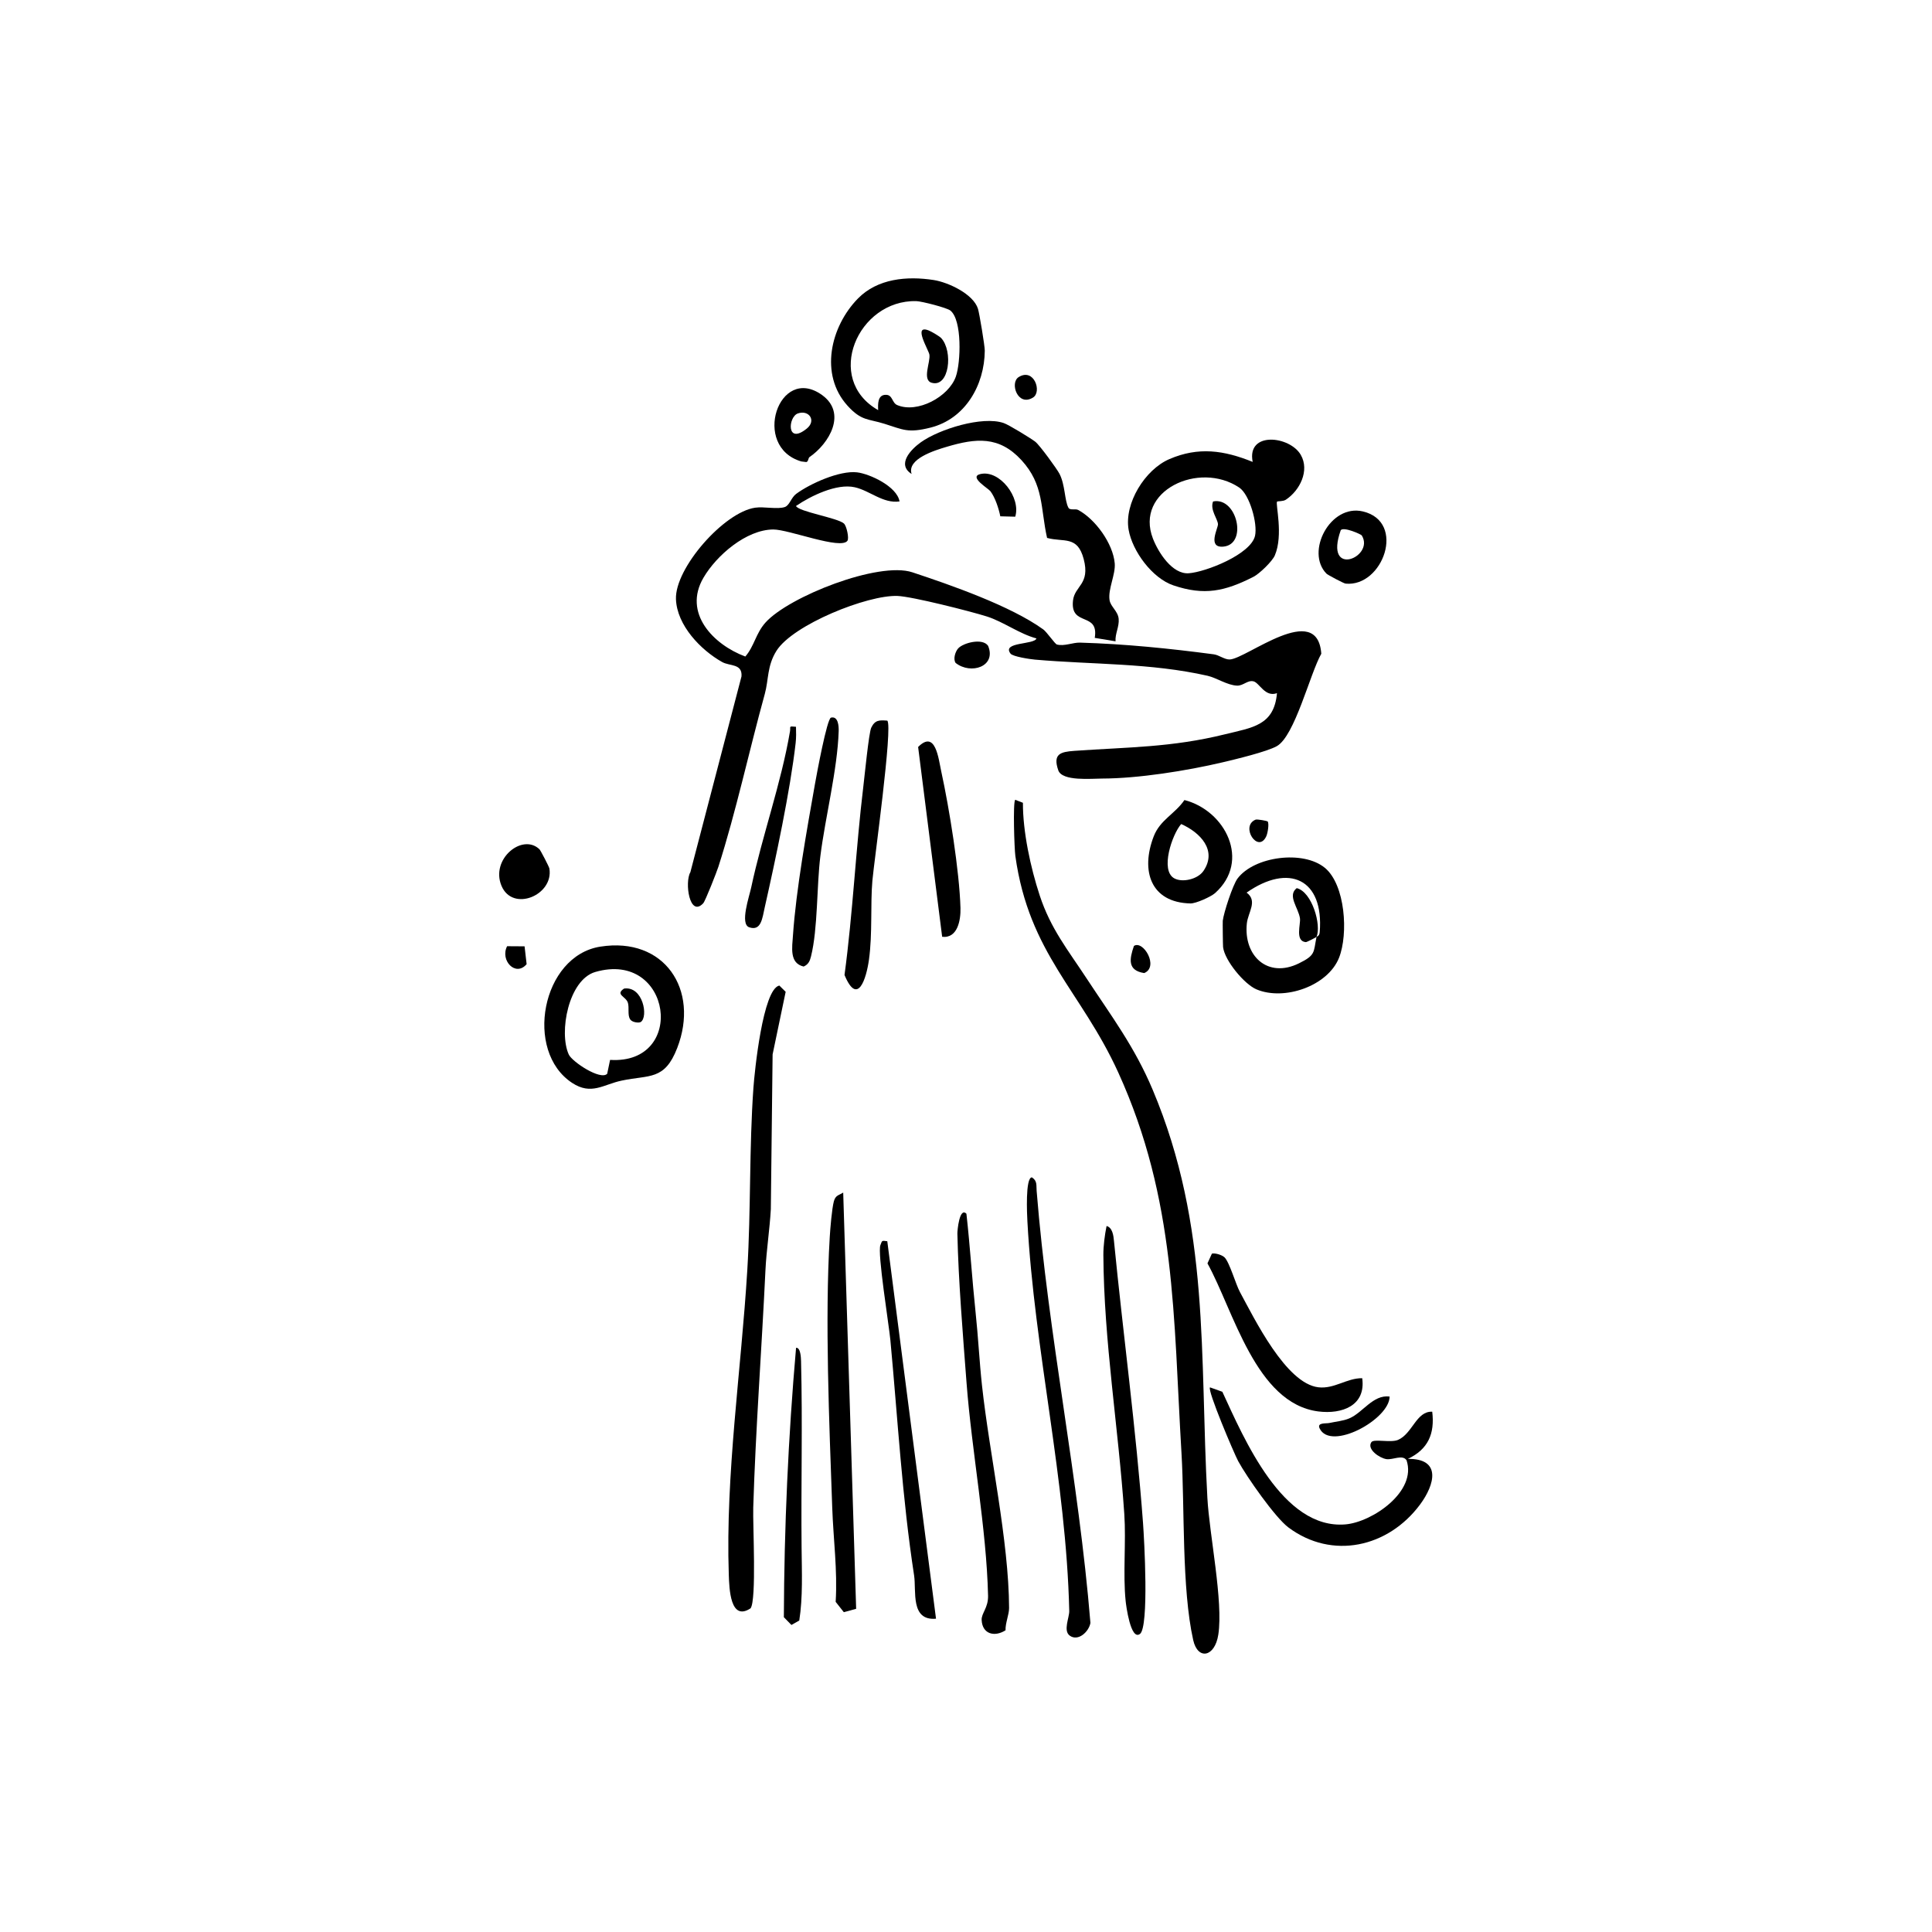 <?xml version="1.0" encoding="UTF-8"?>
<svg id="a" data-name="Layer 1" xmlns="http://www.w3.org/2000/svg" viewBox="0 0 500 500">
  <path d="M232.78,129.77c-4.24.6-7.65-2.79-11.58-3.67-4.66-1.05-11.4,2.25-15.2,4.85.67,1.48,10.72,3.05,12.4,4.53.7.61,1.38,3.79.92,4.46-1.68,2.44-15.17-2.94-19.23-2.91-6.95.06-14.65,6.67-18.05,12.51-5.33,9.15,2.57,17.29,10.85,20.37,2.34-2.71,2.68-5.96,5.22-8.8,6.01-6.7,29.27-15.89,38-13,9.99,3.31,25.46,8.7,33.88,14.78.93.67,3.02,3.77,3.54,3.91,1.92.51,4.13-.55,5.99-.49,11.59.34,23.14,1.51,34.61,3.03,1.36.18,2.8,1.39,4.14,1.33,4.35-.19,22.68-15.29,23.68-1.48-2.91,5.1-6.86,21.36-11.54,23.93-2.63,1.45-10.65,3.38-13.96,4.16-9.38,2.21-21.87,4.19-31.25,4.21-2.7,0-10.32.77-11.32-2.14-1.47-4.27.61-4.77,4.16-5.03,13.89-.98,25.16-.86,39.04-4.3,6.97-1.73,12.66-2.21,13.4-10.63-3.09,1.12-4.54-2.68-6.07-3.06s-2.63,1.16-4.25,1.11c-2.53-.09-5.32-2.02-7.64-2.55-14.79-3.35-29.64-2.87-44.66-4.18-1.34-.12-5.73-.78-6.33-1.55-2.39-3.08,6.24-2.27,6.7-3.94-4.39-1.16-8.59-4.34-12.84-5.68s-19.28-5.16-23.12-5.31c-7.74-.3-27.06,7.43-31.32,14.2-2.45,3.89-2,7.45-3.02,11.16-4.01,14.5-7.48,30.62-12.01,44.72-.45,1.4-3.38,8.87-3.93,9.46-3.54,3.76-4.86-5.42-3.32-8.05l13.23-50.67c.26-3.37-3.02-2.6-5.01-3.72-5.54-3.11-11.69-9.49-11.95-16.25-.31-8.04,12.41-22.51,20.49-23.69,2.35-.34,5.77.49,7.7-.18,1.2-.42,1.64-2.45,2.91-3.39,3.6-2.67,11.29-6.11,15.77-5.58,3.29.39,10.33,3.65,10.99,7.52Z"/>
  <path d="M281.17,253.15c6.46,9.84,12.44,17.7,17.16,28.92,14.94,35.5,12.1,68.69,14.14,105.62.53,9.54,4.14,26.73,2.83,35.34-.9,5.87-5.32,6.67-6.5,1.42-3-13.38-2.19-34.28-3.03-48.35-2.11-35.23-1.38-65.6-16.35-98.51-9.62-21.15-23.11-30.75-26.65-56.08-.25-1.78-.66-13.79-.04-14.53l2,.78c-.03,7.45,1.98,16.8,4.35,23.99,2.84,8.63,7.26,14.04,12.09,21.4Z"/>
  <path d="M201.68,255.05l1.65,1.63-3.38,16.2-.46,40.06c-.28,5.1-1.15,10.74-1.39,15.75-.97,20.44-2.55,41.28-3.16,61.45-.14,4.51.89,23.91-.69,26.09-5.25,3.47-5.52-5.04-5.64-8.73-.88-25.88,3.23-53.09,4.79-78.79.95-15.61.48-31.75,1.59-47.25.29-4,2.42-25.51,6.7-26.4Z"/>
  <path d="M330.51,129.81c-.49.51,1.69,8.64-.59,13.94-.67,1.55-3.98,4.74-5.53,5.53-7.42,3.77-12.73,4.92-20.73,2.21-5.45-1.84-10.61-8.83-11.58-14.41-1.17-6.81,4.24-15.54,10.52-18.25,7.56-3.27,14.18-2.29,21.59.71-1.59-8,9.62-6.74,12.45-1.82,2.35,4.09-.27,9.24-3.87,11.61-.69.46-2.13.35-2.25.48ZM320.71,126.18c-10.41-6.97-27.15.82-22.32,13.24,1.4,3.59,5.01,9.25,9.26,8.94,4.4-.32,16.06-4.89,17.15-9.69.71-3.15-1.39-10.68-4.09-12.49Z"/>
  <path d="M222.03,77.26c5.08-5.19,12.72-5.86,19.61-4.79,3.78.59,10.27,3.62,11.46,7.45.36,1.16,1.77,9.58,1.76,10.83-.07,8.91-5.04,17.64-14.03,19.91-5.9,1.49-7.09.53-11.96-.99-4.23-1.32-5.93-.7-9.52-4.66-7.34-8.1-4.42-20.49,2.67-27.74ZM245.96,80.37c-.92-.74-7.47-2.41-8.82-2.44-15.16-.38-23.99,20.17-9.87,28.21-.07-1.52-.17-3.99,1.99-3.96,1.77-.03,1.56,2.07,2.93,2.65,5.21,2.23,13.33-2.13,15.18-7.36,1.3-3.69,1.65-14.64-1.4-17.09Z"/>
  <path d="M267.95,114.34c1.06.79,5.59,7.01,6.25,8.29,1.48,2.88,1.3,6.93,2.31,8.77.41.75,1.79.19,2.51.57,4.47,2.4,9.02,8.7,9.47,13.81.25,2.89-1.78,6.68-1.34,9.52.27,1.73,2.17,2.84,2.36,4.85s-.96,3.86-.81,5.82l-5.38-.89c1.12-6.86-6.4-2.77-5.63-9.66.43-3.84,4.5-4.18,2.77-10.73-1.62-6.18-5.15-4.29-9.48-5.48-1.74-7.72-.76-13.74-6.64-20.14-5.8-6.3-11.77-5.68-19.3-3.45-3.17.94-10.37,3.15-9.12,7.04-3.9-2.47-.21-6.35,2.42-8.22,4.73-3.37,15.87-6.86,21.41-4.96,1.34.46,6.91,3.88,8.19,4.84Z"/>
  <path d="M155.37,244.99c16.54-2.61,25.73,11.1,19.9,26.21-3.28,8.5-7.2,6.93-14.39,8.46-4.76,1.01-7.84,3.85-12.8.6-12.51-8.19-7.9-32.88,7.28-35.27ZM157.14,277.89l.75-3.59c19.93,1.26,15.98-28.5-3.84-22.75-6.91,2.01-9.48,15.63-6.85,21.36.85,1.86,8.22,6.77,9.94,4.98Z"/>
  <path d="M221.57,416.36l-3.19.87-2.11-2.67c.5-8.18-.61-16.29-.89-24.4-.77-21.89-1.93-48.67-.64-70.04.13-2.19.56-7.38,1.06-9.21.44-1.6,1.22-1.52,2.42-2.27l3.35,107.72Z"/>
  <path d="M342.85,224.57c5.35,4.4,6.12,17.18,3.69,23.3-2.91,7.32-14.18,11.22-21.38,8.17-3.15-1.34-8.22-7.46-8.63-10.94-.05-.44-.12-6.4-.08-6.81.24-2.08,2.6-9.31,3.83-10.94,4.34-5.74,16.98-7.37,22.56-2.78ZM340.72,242.44c.01-.07.73-.06.82-1.17,1.14-13.89-8.04-17.87-18.92-10.26,2.94,2.16.37,5.08.06,7.97-.88,8.36,5.35,14.33,13.49,10.33,4.38-2.15,3.73-2.84,4.55-6.87-.06.14-2.53,1.4-2.77,1.38-2.86-.22-1.3-4.68-1.52-6.15-.4-2.75-3.34-5.87-.84-7.82,3.98.96,6.43,9.61,5.13,12.59Z"/>
  <path d="M267.06,304.7c1.45.95,1.1,2.09,1.22,3.49,2.99,37.39,10.88,74.46,13.92,111.82-.4,2.3-3.18,4.86-5.34,3.3-1.78-1.28-.1-4.68-.14-6.4-.78-33.76-9.02-67.44-10.83-100.81-.09-1.69-.58-11.4,1.17-11.4Z"/>
  <path d="M250.11,314.13c.95,8.47,1.48,17.09,2.38,25.6.67,6.28.97,12.59,1.65,18.83,1.92,17.71,6.95,40.19,7.01,57.59,0,1.73-.98,3.87-.92,5.77-2.87,1.82-6.03.97-6.18-2.69-.07-1.74,1.72-3.13,1.66-6.22-.38-17.31-4.23-37.47-5.57-55.16-.94-12.37-2.1-26.34-2.37-38.6-.02-.7.53-7,2.35-5.12Z"/>
  <path d="M295.02,422.86c-2.42,1.84-3.61-7.55-3.7-8.49-.73-6.95.13-15.37-.35-22.51-1.52-22.4-5.29-44.73-5.42-67.1-.01-2.33.36-5.17.83-7.47,1.54.4,1.79,2.52,1.91,3.82,2.38,24.2,5.72,48.78,7.52,73.01.31,4.2,1.6,26.92-.79,28.75Z"/>
  <path d="M354.91,373.23c.63-.92,4.96.22,6.88-.58,3.76-1.59,4.74-7.5,8.87-7.3.69,5.72-1.07,9.72-6.3,12.21,8.73-.12,7,6.62,3.15,11.81-8.24,11.09-22.75,14.39-34.07,5.93-3.42-2.55-10.8-13.1-13-17.16-1.05-1.95-8.05-18.4-7.29-19.09l3.19,1.14c5.62,12.13,15.58,35.71,31.87,34.32,6.94-.59,18.53-8.5,15.8-16.6-1.05-1.56-3.54-.04-5.21-.29-1.77-.26-5.14-2.57-3.89-4.39Z"/>
  <path d="M229.63,186.5c1.5,1.44-3.43,36.53-3.86,41.45-.53,6.1.05,13.67-.88,20.39-.68,4.93-2.93,12.17-6.33,3.99,2.18-16.21,2.91-32.58,4.87-48.79.31-2.53,1.42-13.91,2.05-15.22.96-1.99,2.07-1.98,4.15-1.82Z"/>
  <path d="M229.63,321.23l12.61,97.69c-6.69.59-5.06-7.19-5.67-11.19-3.11-20.22-4.22-40.43-6.14-60.89-.38-4.04-3.41-22.65-2.58-24.61.48-1.14.21-1.22,1.79-1Z"/>
  <path d="M316.89,325.38c1.31,1.27,2.92,7.01,4,8.99,3.75,6.9,11.9,23.68,20.31,24.66,4.12.48,7.39-2.41,11.34-2.35.99,7.1-5.22,9.38-11.36,8.6-16.22-2.07-21.96-26.2-28.69-38.32l1.15-2.52c.81-.22,2.62.34,3.25.95Z"/>
  <path d="M314.45,231.14c-1.03.92-4.93,2.7-6.37,2.67-10.34-.24-12.92-8.49-9.5-17.36,1.65-4.28,5.49-5.79,7.95-9.4,10.58,2.71,17.25,15.76,7.92,24.09ZM303.86,227.29c2.11,1.2,6.13.27,7.6-1.9,3.62-5.34-.86-9.95-5.77-12.13-2.35,2.68-5.49,11.95-1.83,14.03Z"/>
  <path d="M215.07,185.72c1.87-.44,2.02,2.23,1.98,3.5-.32,9.98-3.47,22.24-4.74,32.35-.97,7.71-.63,18.75-2.42,25.94-.3,1.22-.7,2.1-1.91,2.63-3.73-.87-2.97-4.93-2.76-8.08.8-11.8,3.6-27.33,5.7-39.2.44-2.48,3.1-16.89,4.14-17.14Z"/>
  <path d="M243.83,242.44l-6.22-49.12c4.52-4.55,5.26,3,6,6.39,2.08,9.54,4.68,25.67,4.96,35.28.09,3.15-.75,7.92-4.74,7.45Z"/>
  <path d="M206.01,348.81c1.2-.14,1.28,2.66,1.3,3.44.41,16.07-.02,32.16.14,48.28.06,6.22.35,12.9-.6,18.86l-2.03,1.15-1.96-2.01c.09-23.28,1.13-46.51,3.16-69.72Z"/>
  <path d="M343.3,148.47c-5.53-5.61.96-18.12,9.42-16.11,11.29,2.68,5.17,19.64-4.49,18.68-.44-.04-4.62-2.25-4.93-2.57ZM352.42,138.56c-.17-.27-4.62-2.29-5.43-1.36-4.47,12.57,8.92,6.97,5.43,1.36Z"/>
  <path d="M209.48,118.31c-.29.2-.29,1.21-.82,1.27l-1.29-.16c-12.95-3.81-5.83-25.16,5.33-17.22,6.54,4.66,1.99,12.53-3.22,16.11ZM206.48,107c-2.54.9-3.01,8.24,2.32,3.91,2.54-2.06.55-4.92-2.32-3.91Z"/>
  <path d="M206,188.08c.05,1.41.07,2.82-.09,4.23-1.4,12.31-5.2,30.1-7.98,42.44-.65,2.91-.93,6.29-4.04,5.23-2.46-.84.03-7.98.52-10.31,2.85-13.39,7.76-26.96,10.04-40.4.22-1.32-.48-1.35,1.55-1.18Z"/>
  <path d="M139.62,219.8c.27.26,2.48,4.49,2.56,4.97,1.16,6.89-9.52,11.38-12.4,4.46s5.44-13.68,9.84-9.43Z"/>
  <path d="M359.63,361.41c.02,5.91-15.27,14.23-18.11,8.26-.75-1.58,1.64-1.21,2.51-1.4,1.7-.38,3.52-.51,5.13-1.18,3.53-1.46,6.14-6.21,10.47-5.67Z"/>
  <path d="M262.73,133.72l-3.85-.1c-.41-2.04-1.33-4.86-2.56-6.49-.55-.73-5.67-3.71-2.62-4.44,5-1.2,10.58,6.11,9.04,11.03Z"/>
  <path d="M247.98,167.8c1.31-1.44,6.31-2.76,7.74-.66,2.22,5.37-4.47,7.54-8.41,4.42-.69-1.01-.08-2.93.67-3.76Z"/>
  <path d="M135.76,244.92l.53,4.6c-2.85,3.38-6.93-.99-5.05-4.64l4.53.03Z"/>
  <path d="M293.46,244.81c2.41-1.59,6.55,5.41,2.66,7.02-4.37-.68-3.83-3.63-2.66-7.02Z"/>
  <path d="M267.35,102.88c-3.98,2.48-6.09-3.82-3.72-5.29,3.98-2.48,6.09,3.82,3.72,5.29Z"/>
  <path d="M328.05,212.57c.45.5.05,3.02-.34,3.86-2.13,4.59-6.83-2.6-2.78-4.3.42-.18,3.01.33,3.12.44Z"/>
  <path d="M313.94,129.78c6.21-1.27,9.05,11.16,2.62,11.69-4.15.34-1.32-4.74-1.35-5.8-.04-1.33-2.14-3.78-1.26-5.9Z"/>
  <path d="M243.57,87.48c3.16,3.44,2.1,12.93-2.48,11.57-2.49-.74-.26-5.36-.56-7.27-.19-1.22-4.41-7.96-.14-6.24.65.26,2.76,1.48,3.18,1.95Z"/>
  <path d="M165.81,264.5c-.46.3-2.35.1-2.76-.77-.67-1.03-.18-2.9-.54-4.18-.48-1.69-3.4-2.12-1-3.71,4.93-.69,6.33,7.35,4.31,8.66Z"/>
</svg>
